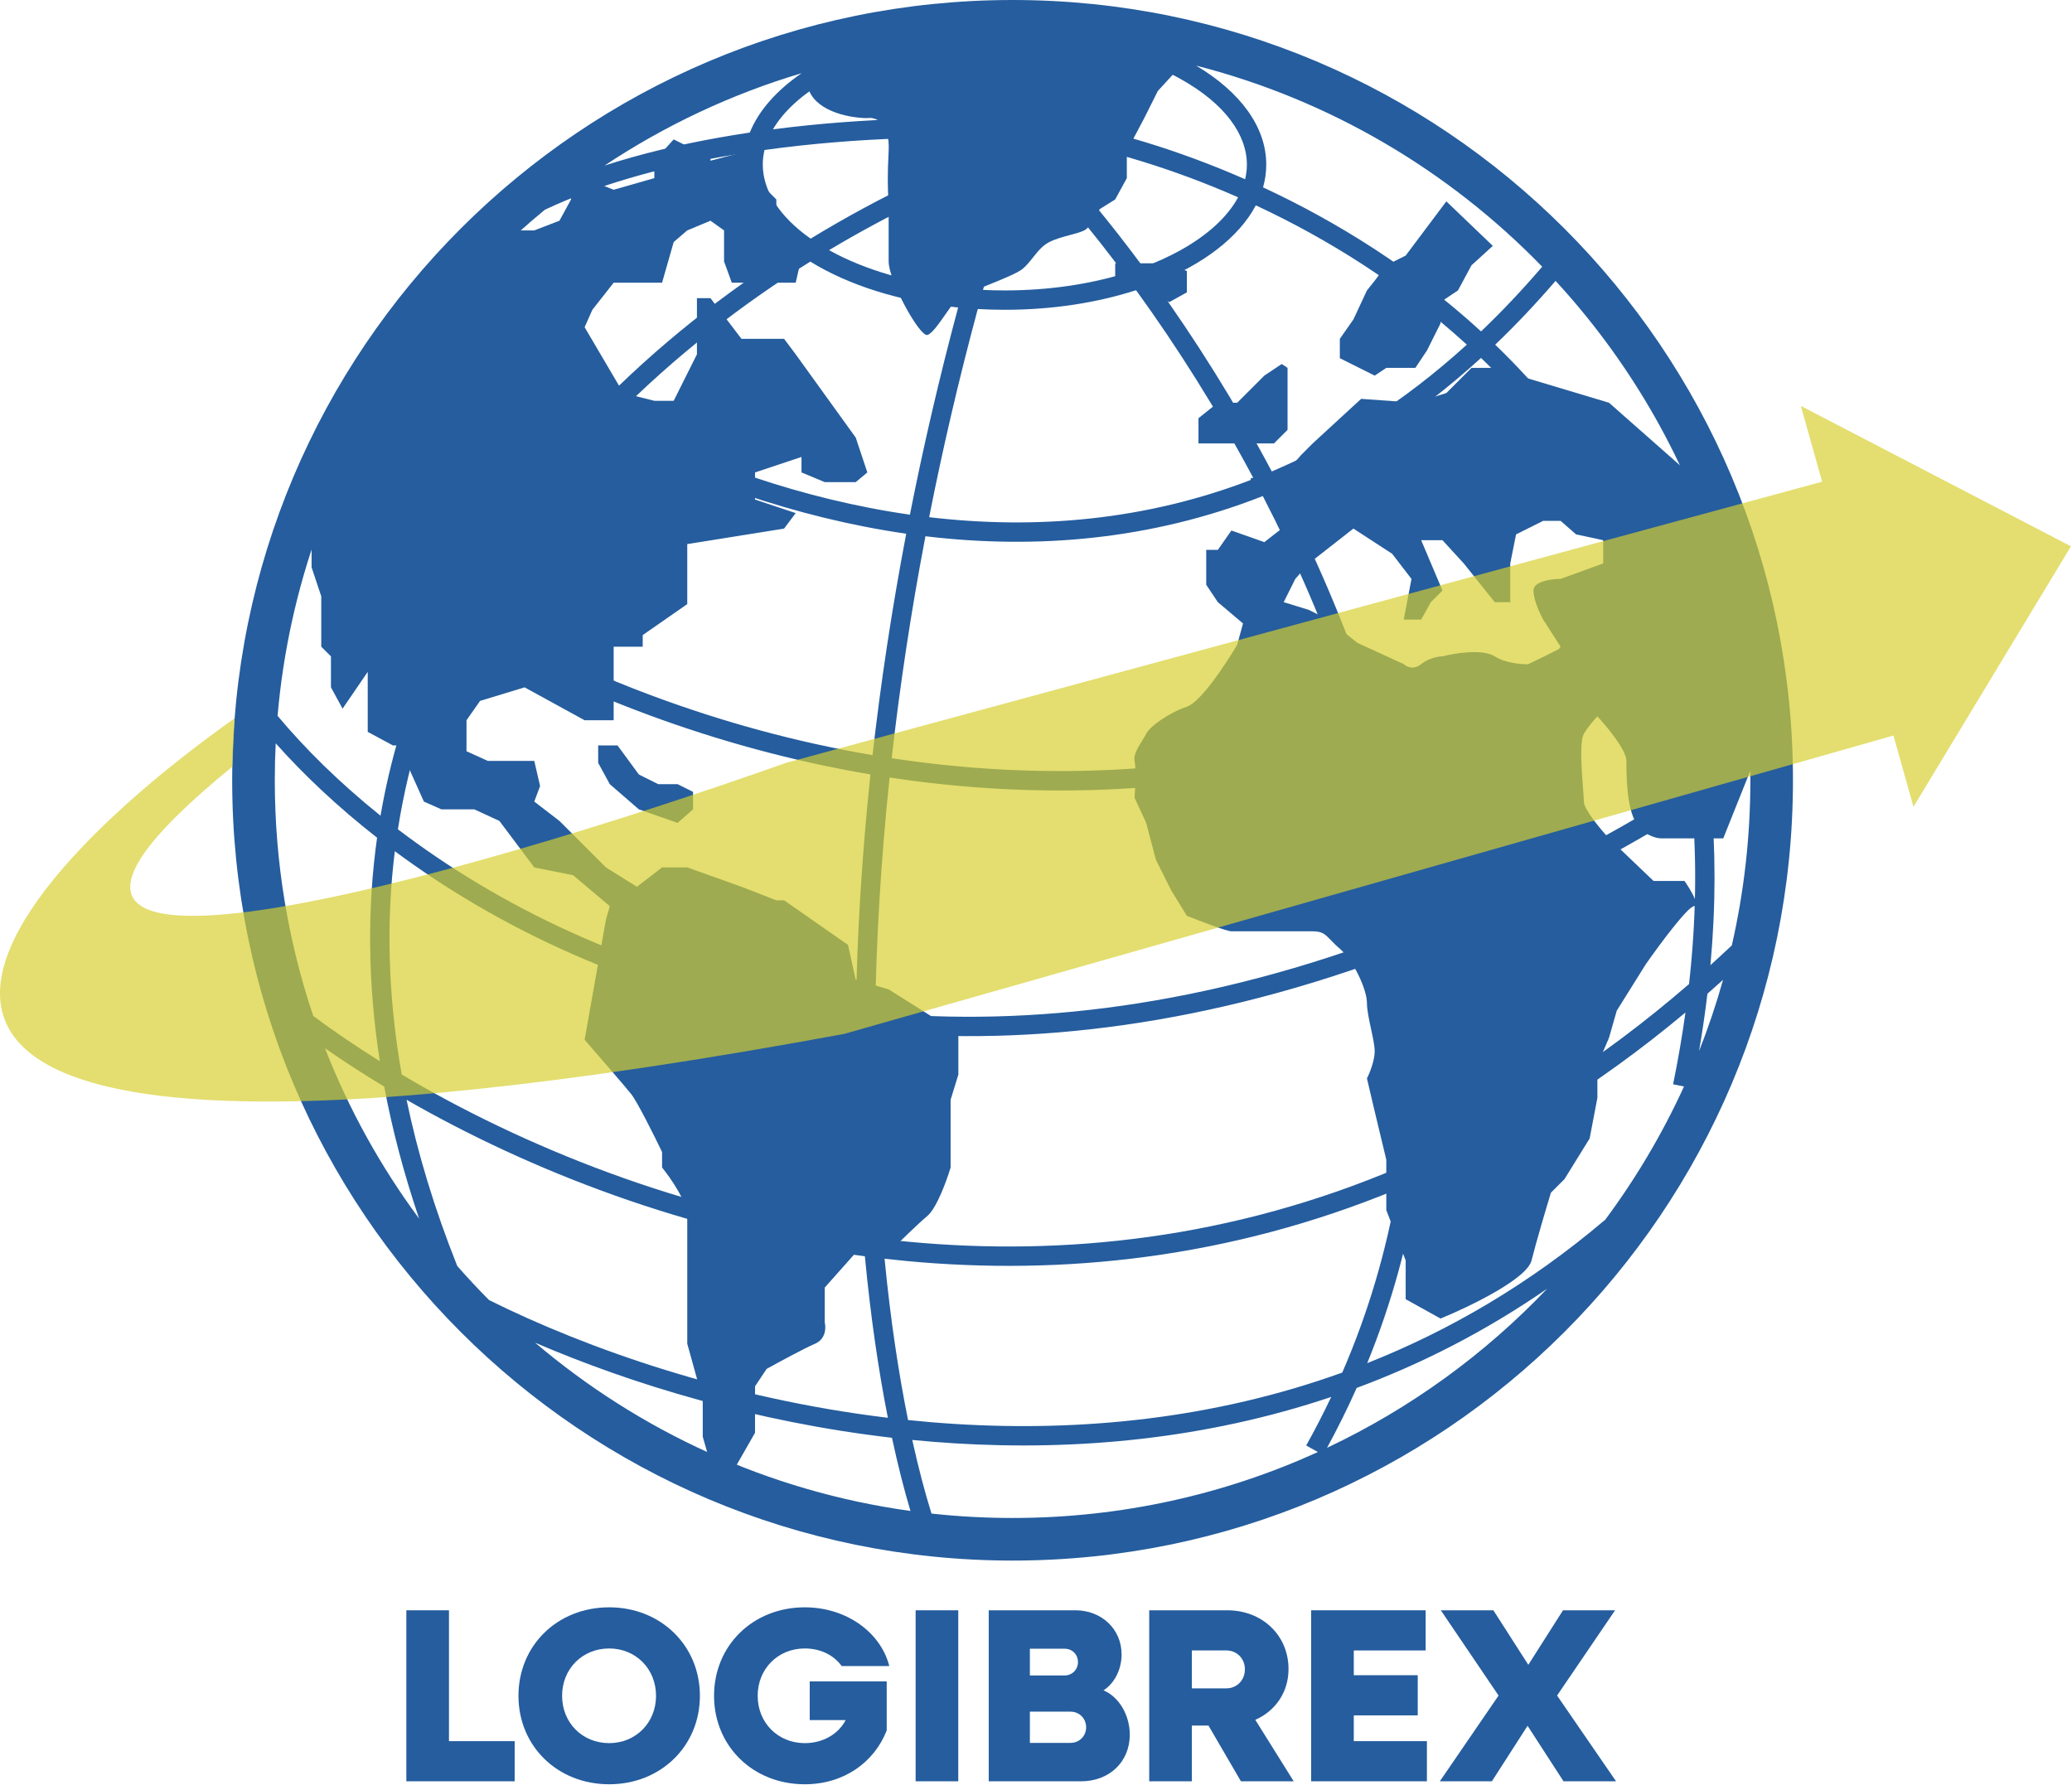 <?xml version="1.0" encoding="UTF-8"?> <svg xmlns="http://www.w3.org/2000/svg" width="535" height="461" viewBox="0 0 535 461" fill="none"><path d="M371.771 460L386.939 437.856L372.027 415.84H385.595L394.619 429.92L403.579 415.84H417.019L402.043 437.856L417.275 460H403.707L394.427 445.664L385.211 460H371.771Z" fill="#255D9E"></path><path d="M338.545 460V415.84H368.113V426.208H349.553V432.608H366.065V442.976H349.553V449.632H368.433V460H338.545Z" fill="#255D9E"></path><path d="M296.733 460V415.84H316.893C325.917 415.84 332.701 422.304 332.701 431.008C332.701 437.024 329.309 441.824 324.125 444.128L334.045 460H320.413L312.029 445.6H307.741V460H296.733ZM316.637 426.208H307.741V436H316.637C319.389 436 321.437 433.888 321.437 431.072C321.437 428.32 319.389 426.208 316.637 426.208Z" fill="#255D9E"></path><path d="M255.295 460V415.84H277.695C284.351 415.84 289.599 420.64 289.599 427.232C289.599 431.2 287.679 434.784 284.927 436.512C288.895 438.176 291.711 442.848 291.711 447.968C291.711 455.072 286.335 460 279.167 460H255.295ZM274.879 425.76H265.919V432.672H274.879C276.799 432.672 278.335 431.2 278.335 429.216C278.335 427.232 276.863 425.76 274.879 425.76ZM276.415 442.016H265.919V450.08H276.415C278.719 450.08 280.447 448.288 280.447 446.048C280.447 443.808 278.719 442.016 276.415 442.016Z" fill="#255D9E"></path><path d="M236.42 460V415.84H247.428V460H236.42Z" fill="#255D9E"></path><path fill-rule="evenodd" clip-rule="evenodd" d="M184.371 437.92C184.371 450.912 194.419 460.768 207.795 460.768C217.802 460.768 225.692 455.181 228.952 446.875V434.208H209.075V444.192H218.355C216.499 447.776 212.531 450.144 207.795 450.144C200.883 450.144 195.635 444.896 195.635 437.92C195.635 430.944 200.883 425.696 207.795 425.696C211.891 425.696 215.283 427.424 217.331 430.24H229.619C227.379 421.472 218.483 415.072 207.795 415.072C194.419 415.072 184.371 424.928 184.371 437.92Z" fill="#255D9E"></path><path d="M157.295 460.768C143.919 460.768 133.871 450.912 133.871 437.92C133.871 424.928 143.919 415.072 157.295 415.072C170.607 415.072 180.719 424.928 180.719 437.92C180.719 450.912 170.607 460.768 157.295 460.768ZM157.295 450.144C164.143 450.144 169.391 444.896 169.391 437.92C169.391 430.944 164.143 425.696 157.295 425.696C150.383 425.696 145.135 430.944 145.135 437.92C145.135 444.896 150.383 450.144 157.295 450.144Z" fill="#255D9E"></path><path d="M104.92 460V415.84H115.928V449.632H132.888V460H104.92Z" fill="#255D9E"></path><path fill-rule="evenodd" clip-rule="evenodd" d="M451.952 201.5C451.952 216.158 450.297 230.429 447.163 244.137C445.326 245.872 443.485 247.572 441.641 249.239C443.062 233.708 443.017 219.145 441.719 205.505C445.108 203.369 448.513 201.17 451.935 198.906C451.947 199.769 451.952 200.634 451.952 201.5ZM440.863 256.622C442.21 255.443 443.556 254.247 444.9 253.033C443.141 259.309 441.068 265.455 438.699 271.451C439.566 266.416 440.285 261.473 440.863 256.622ZM432.003 280L434.817 280.574C429.209 292.848 422.337 304.422 414.367 315.131L414.335 315.094C394.831 331.643 374.146 343.646 353.029 352.013C359.399 336.375 363.66 320.579 366.144 304.806C389.328 294.598 412.506 280.434 435.195 261.469C434.355 267.501 433.295 273.677 432.003 280ZM350.298 358.417C367.036 352.205 383.555 343.805 399.492 332.784C383.341 349.76 364.091 363.761 342.649 373.879C345.444 368.749 347.99 363.593 350.298 358.417ZM337.269 373.283L340.295 374.97C316.27 385.907 289.572 392 261.452 392C254.377 392 247.391 391.614 240.516 390.863C238.822 385.426 237.139 379.071 235.549 371.848C239.152 372.202 242.787 372.494 246.448 372.72C277.757 374.653 311.068 371.727 343.726 360.741C341.739 364.939 339.588 369.12 337.269 373.283ZM230.312 371.289C231.832 378.379 233.447 384.694 235.084 390.19C198.412 385.112 165.075 369.595 138.171 346.736C162.996 357.409 195.049 367.219 230.312 371.289ZM229.25 366.128C188.15 361.161 151.589 348.331 126.272 335.725C123.445 332.879 120.709 329.944 118.066 326.925C112.125 312.041 107.827 297.735 104.977 284.004C136.168 301.924 177.289 318.364 223.316 324.427C224.808 340.183 226.884 354.144 229.25 366.128ZM97.363 216.322C94.848 234.283 94.873 253.526 98.083 274.049C91.837 270.148 86.086 266.224 80.884 262.369C74.443 243.256 70.952 222.786 70.952 201.5C70.952 198.296 71.031 195.111 71.188 191.946C78.348 199.995 87.103 208.298 97.363 216.322ZM101.945 219.812C99.726 237.721 100.095 256.941 103.724 277.483C134.572 295.796 176.128 312.982 222.859 319.321C221.501 303.235 220.756 285.385 220.92 265.952C215.488 265.346 210.166 264.578 204.957 263.662C162.681 256.23 127.916 239.071 101.945 219.812ZM205.823 258.738C163.147 251.235 128.33 233.629 102.739 214.155C105.679 195.377 111.474 178.085 119.31 162.266C147.882 178.48 183.998 193.102 224.753 199.982C222.461 221.636 221.291 242.005 220.983 260.927C215.824 260.342 210.77 259.607 205.823 258.738ZM114.974 159.759C107.223 175.339 101.408 192.302 98.249 210.645C87.587 202.081 78.69 193.256 71.67 184.85C73.106 168.267 76.666 152.291 82.078 137.197C91.266 144.596 102.322 152.31 114.974 159.759ZM117.256 155.315C104.348 147.694 93.137 139.796 83.927 132.259C90.737 114.812 100.044 98.615 111.41 84.108C122.133 92.549 135.288 101.337 150.234 109.375C143.261 116.883 136.683 124.916 130.669 133.475C125.795 140.413 121.294 147.693 117.256 155.315ZM153.802 105.613C138.662 97.565 125.345 88.71 114.545 80.213C122.397 70.714 131.152 61.989 140.678 54.17C154.094 47.815 169.982 43.417 186.281 40.498C188.24 40.148 190.202 39.819 192.164 39.51C192.024 40.497 191.952 41.494 191.952 42.5C191.952 50.705 196.696 58.295 204.743 64.469C187.196 75.601 169.594 89.31 153.802 105.613ZM209.227 67.554C191.772 78.454 174.204 91.942 158.436 108.022C180.947 119.456 207.157 128.94 234.943 132.909C238.349 115.638 242.468 97.783 247.396 79.404C232.349 77.896 219.034 73.618 209.227 67.554ZM248.725 74.509C235.159 73.251 223.177 69.66 214.151 64.646C214.122 64.63 214.093 64.613 214.064 64.597C229.362 55.444 244.437 48.287 257.994 43.123C254.639 53.739 251.554 64.205 248.725 74.509ZM253.812 74.865C256.852 63.847 260.186 52.642 263.833 41.263L262.619 40.874L261.114 36.645C245.474 42.209 227.51 50.53 209.311 61.627C201.045 55.819 196.952 49.044 196.952 42.5C196.952 41.251 197.101 39.993 197.4 38.736C221.897 35.334 245.733 35.063 261.303 35.996L261.602 31.005C246.365 30.092 223.435 30.31 199.582 33.398C202.306 28.738 207.152 24.243 214.151 20.354C219.555 17.352 226.018 14.86 233.246 13.074C242.45 11.708 251.868 11 261.452 11C267.863 11 274.199 11.317 280.447 11.935C289.795 13.719 298.082 16.648 304.754 20.354C316.265 26.749 321.952 34.785 321.952 42.5C321.952 43.757 321.801 45.022 321.499 46.288C303.861 38.537 286.816 33.601 272.39 31.039L271.515 35.962C285.654 38.473 302.382 43.329 319.688 50.953C317.043 55.845 312.077 60.577 304.754 64.646C301.856 66.255 298.655 67.718 295.193 69.005C286.543 57.289 278.044 47.112 270.28 38.794L266.625 42.206C273.979 50.086 282.014 59.672 290.21 70.679C281.165 73.412 270.69 75 259.452 75C257.549 75 255.668 74.954 253.812 74.865ZM252.467 79.802C247.49 98.277 243.339 116.216 239.911 133.557C267.098 136.767 295.676 134.571 323.728 123.646C314.125 105.606 303.656 89.184 293.339 74.939C283.38 78.157 271.804 80 259.452 80C257.094 80 254.763 79.933 252.467 79.802ZM298.244 73.193C308.498 87.457 318.866 103.819 328.383 121.75C345.557 114.446 362.492 103.786 378.747 89.002C361.751 73.487 342.777 61.665 324.257 53.025C319.92 61.282 310.607 68.361 298.244 73.193ZM326.127 48.381C345.252 57.276 364.862 69.492 382.416 85.582C387.762 80.481 393.03 74.92 398.203 68.874C374.139 44.066 343.384 25.786 308.849 16.943C320.081 23.64 326.952 32.624 326.952 42.5C326.952 44.501 326.67 46.465 326.127 48.381ZM206.998 18.897C188.734 24.335 171.619 32.439 156.103 42.756C165.521 39.702 175.46 37.357 185.399 35.577C188.13 35.088 190.867 34.64 193.598 34.232C195.913 28.517 200.578 23.295 206.998 18.897ZM386.065 89.012C391.345 83.961 396.546 78.475 401.656 72.528C420.107 92.576 434.313 116.592 442.85 143.149C438.253 146.396 433.656 149.48 429.062 152.406C420.337 130.633 407.978 112.18 393.622 96.712C391.158 94.057 388.637 91.491 386.065 89.012ZM430.892 157.169C435.39 154.322 439.89 151.327 444.389 148.179C448.556 162.499 451.087 177.515 451.767 193.012C448.199 195.401 444.649 197.719 441.118 199.967C439.229 184.499 435.71 170.256 430.892 157.169ZM134.761 136.35C140.903 127.607 147.653 119.42 154.821 111.789C177.997 123.716 205.13 133.667 233.99 137.824C230.198 157.706 227.351 176.798 225.298 195.005C185.195 188.209 149.668 173.796 121.584 157.824C125.549 150.323 129.972 143.166 134.761 136.35ZM99.211 280.608C93.76 277.316 88.649 273.994 83.909 270.695C90.073 286.5 98.287 301.28 108.224 314.707C104.243 302.982 101.271 291.616 99.211 280.608ZM462.952 201.5C462.952 312.785 372.738 403 261.452 403C150.167 403 59.952 312.785 59.952 201.5C59.952 90.215 150.167 0 261.452 0C372.738 0 462.952 90.215 462.952 201.5ZM382.407 92.431C365.746 107.644 348.357 118.64 330.708 126.195C339.325 142.916 347.155 160.928 353.449 179.822C354.212 182.112 354.952 184.415 355.669 186.73C378.395 179.702 401.535 169.398 424.754 155.103C416.234 133.519 404.068 115.316 389.957 100.113C387.498 97.463 384.978 94.903 382.407 92.431ZM426.555 159.868C403.218 174.15 379.961 184.473 357.116 191.538C361.574 206.762 364.977 222.5 366.947 238.543C389.176 229.608 412.362 217.89 436.428 202.919C434.707 187.311 431.296 172.988 426.555 159.868ZM436.964 208.467C412.95 223.249 389.779 234.842 367.529 243.695C369.4 261.852 369.399 280.37 366.984 298.951C390.208 288.392 413.418 273.745 436.119 254.121C437.943 237.839 438.14 222.64 436.964 208.467ZM361.611 301.322C364.312 282.613 364.486 263.93 362.695 245.581C311.908 265.002 266.003 270.148 225.916 266.46C225.766 285.996 226.542 303.893 227.933 319.964C230.156 320.226 232.391 320.463 234.636 320.673C274.689 324.434 318.105 319.932 361.611 301.322ZM228.399 325.052C229.933 340.887 232.062 354.839 234.465 366.713C238.523 367.133 242.623 367.475 246.756 367.73C278.964 369.718 313.212 366.475 346.579 354.452C353.365 338.809 357.954 322.974 360.69 307.134C317.348 325.068 274.12 329.403 234.169 325.652C232.238 325.47 230.314 325.27 228.399 325.052ZM225.975 261.444C265.663 265.157 311.36 260.059 362.141 240.438C360.235 224.261 356.834 208.369 352.327 192.974C309.134 205.511 267.504 206.519 229.697 200.775C227.421 222.353 226.269 242.63 225.975 261.444ZM230.239 195.799C267.428 201.462 308.383 200.484 350.879 188.165C350.177 185.899 349.452 183.645 348.706 181.403C342.448 162.62 334.648 144.713 326.065 128.101C297.012 139.525 267.366 141.851 239.195 138.508L238.954 138.479C235.143 158.426 232.29 177.565 230.239 195.799Z" fill="#255D9E"></path><path fill-rule="evenodd" clip-rule="evenodd" d="M362.952 66L373.452 52L385.452 63.5L379.952 68.5L376.452 75L371.952 78V83.5L368.452 90.5L365.452 95H357.952L354.952 97L345.952 92.5V87.5L349.452 82.5L352.952 75L354.952 72.5L357.952 68.5L362.952 66ZM332.452 111V95L330.952 94L326.452 97L319.452 104H314.452L309.452 108V114.5H328.952L332.452 111ZM385.452 95H379.952L373.452 101.5L365.452 104L351.452 103L338.952 114.5L335.952 117.5L332.452 121.5L322.952 123.5V126.5L328.952 128.5L330.952 136.5L326.452 140L317.952 137L314.452 142H311.452V151L314.452 155.5L320.952 161L319.452 166.5C316.619 171.333 310.052 181.3 306.452 182.5C301.952 184 296.952 187.5 295.952 189.5C295.682 190.04 295.303 190.653 294.903 191.3C293.821 193.048 292.587 195.04 292.952 196.5C293.352 198.1 293.119 203.5 292.952 206L295.952 212.5L298.452 222L302.452 230L306.452 236.5C309.786 237.833 316.752 240.5 317.952 240.5H330.952H338.952C341.427 240.5 342.152 241.25 343.602 242.75C344.202 243.371 344.927 244.121 345.952 245C349.452 248 352.952 255.5 352.952 259C352.952 260.817 353.492 263.309 354.01 265.704C354.49 267.922 354.952 270.058 354.952 271.5C354.952 273.9 353.619 277.167 352.952 278.5L354.952 287L357.952 299.5V312.5L362.952 325.5V335.5L371.952 340.5C379.286 337.5 394.252 330.3 395.452 325.5C396.652 320.7 399.286 311.833 400.452 308L403.952 304.5L410.452 294L412.452 283.5V275L415.452 268L417.452 261L419.952 257L424.952 249C428.452 244 435.852 234 437.452 234C439.052 234 436.452 229.667 434.952 227.5H426.952L415.452 216.5C413.286 214.167 408.952 209 408.952 207C408.952 206.375 408.859 205.125 408.741 203.562C408.39 198.875 407.827 191.375 408.952 189.5C410.152 187.5 411.786 185.667 412.452 185C414.952 187.667 419.952 193.7 419.952 196.5C419.952 200 419.952 208.5 422.452 212.5C424.452 215.7 427.619 216.5 428.952 216.5H444.952L453.952 194L448.952 161L440.952 126.5L415.452 104L385.452 95ZM331.452 155.5L334.452 149.5L337.952 145.5L349.452 136.5L359.452 143L364.452 149.5L362.452 160H366.952L369.452 155.5L372.452 152.5L366.952 139.5H372.452L377.952 145.5L385.952 155.5H389.952V145.5L391.452 138L398.452 134.5H402.952L406.952 138L413.952 139.5V145.5L402.952 149.5C400.619 149.5 395.952 150.1 395.952 152.5C395.952 154.9 397.619 158.5 398.452 160L402.952 167L399.952 171.5H395.952C393.952 171.667 389.152 171.5 385.952 169.5C382.752 167.5 375.619 168.667 372.452 169.5C371.452 169.5 368.952 169.9 366.952 171.5C364.952 173.1 363.119 172.167 362.452 171.5L350.452 166L342.952 160L337.952 157.5L331.452 155.5Z" fill="#255D9E"></path><path fill-rule="evenodd" clip-rule="evenodd" d="M208.952 23.5C209.352 20.3 212.786 12.667 214.952 12L234.952 9.5L266.952 7L304.452 12V17.5L298.952 23.5L295.452 30.5L290.952 39V46L287.952 51.5L283.952 54C283.286 55.5 281.552 58.7 279.952 59.5C279.053 59.95 277.75 60.298 276.316 60.682C274.559 61.151 272.604 61.674 270.952 62.5C269.198 63.377 267.956 64.939 266.727 66.485C265.855 67.581 264.99 68.67 263.952 69.5C262.591 70.589 258.412 72.272 254.565 73.82C251.348 75.115 248.363 76.317 247.452 77C246.59 77.647 245.355 79.411 244.069 81.247C242.373 83.668 240.59 86.216 239.452 86.5C237.452 87 229.452 72.5 229.452 67.5V54C229.452 52.965 229.409 52.061 229.36 51.055L229.36 51.055C229.244 48.66 229.1 45.69 229.452 39C229.852 31.4 225.952 30.167 223.952 30.5C219.952 30.5 211.352 29.1 208.952 23.5ZM144.452 57L137.952 59.5H128.952L116.452 69.5L98.952 91.5L80.452 124.5V136.5V146.5L82.952 154V167L85.452 169.5V177.5L88.452 183L94.952 173.5V189L101.452 192.5H102.952L109.452 207L113.952 209H122.452L128.952 212L137.952 224L147.952 226L157.452 234L156.452 237.5L150.952 268.5C154.286 272.333 161.352 280.5 162.952 282.5C164.552 284.5 168.952 293.333 170.952 297.5V301.5C173.119 304.167 177.452 310.4 177.452 314V347L179.952 356L181.452 360.5V371L183.452 378L188.952 380.5L194.952 370V358L197.952 353.5C200.952 351.833 207.652 348.2 210.452 347C213.252 345.8 213.286 342.833 212.952 341.5V332.5L220.952 323.5H229.452C231.786 321.167 237.052 316 239.452 314C241.852 312 244.452 304.833 245.452 301.5V284L247.452 277.5V266L242.952 264L229.452 255.5L220.952 253L218.952 244L202.452 232.5H200.452L191.452 229L177.452 224H170.952L164.452 229L156.452 224L144.452 212L137.952 207L139.452 203L137.952 196.5H125.952L120.452 194V186L123.952 181L135.452 177.5L150.952 186H158.452V167H165.952V164L177.452 156V140.5L202.452 136.5L205.452 132.5L194.952 129V124.5V122L206.952 118V122L212.952 124.5H220.952L223.952 122L220.952 113L205.452 91.5L202.452 87.5H191.452L183.452 77H179.952V91.5L173.952 103.5H168.952L160.952 101.5L150.952 84.5L152.952 80L158.452 73H170.952L173.952 62.5L177.452 59.5L183.452 57L186.952 59.5V67.5L188.952 73H205.452L206.952 66.5L205.452 59.5L200.452 57V51.5L194.952 46L192.952 39L183.452 41.5V39H179.952L173.952 36L168.952 41.5V46L158.452 49L150.952 46L147.452 49V51.5L144.452 57ZM159.452 192.5H154.452V197L157.452 202.5L164.952 209L174.952 212.5L178.952 209V204.5L174.952 202.5H169.952L164.952 200L159.452 192.5ZM287.952 68V73.5L295.452 75.5L301.952 78L306.452 75.5V73.5V70L301.952 68H297.452H287.952Z" fill="#255D9E"></path><path fill-rule="evenodd" clip-rule="evenodd" d="M494.07 208.346L534.73 141.075L464.984 104.823L470.484 124.398L202.952 197C120.286 226.333 -26.418 268.4 59.982 198L60.572 185.5C-10.428 235.833 -76.448 321.4 217.952 267L488.899 189.942L494.07 208.346Z" fill="#D6D02D" fill-opacity="0.68"></path></svg> 